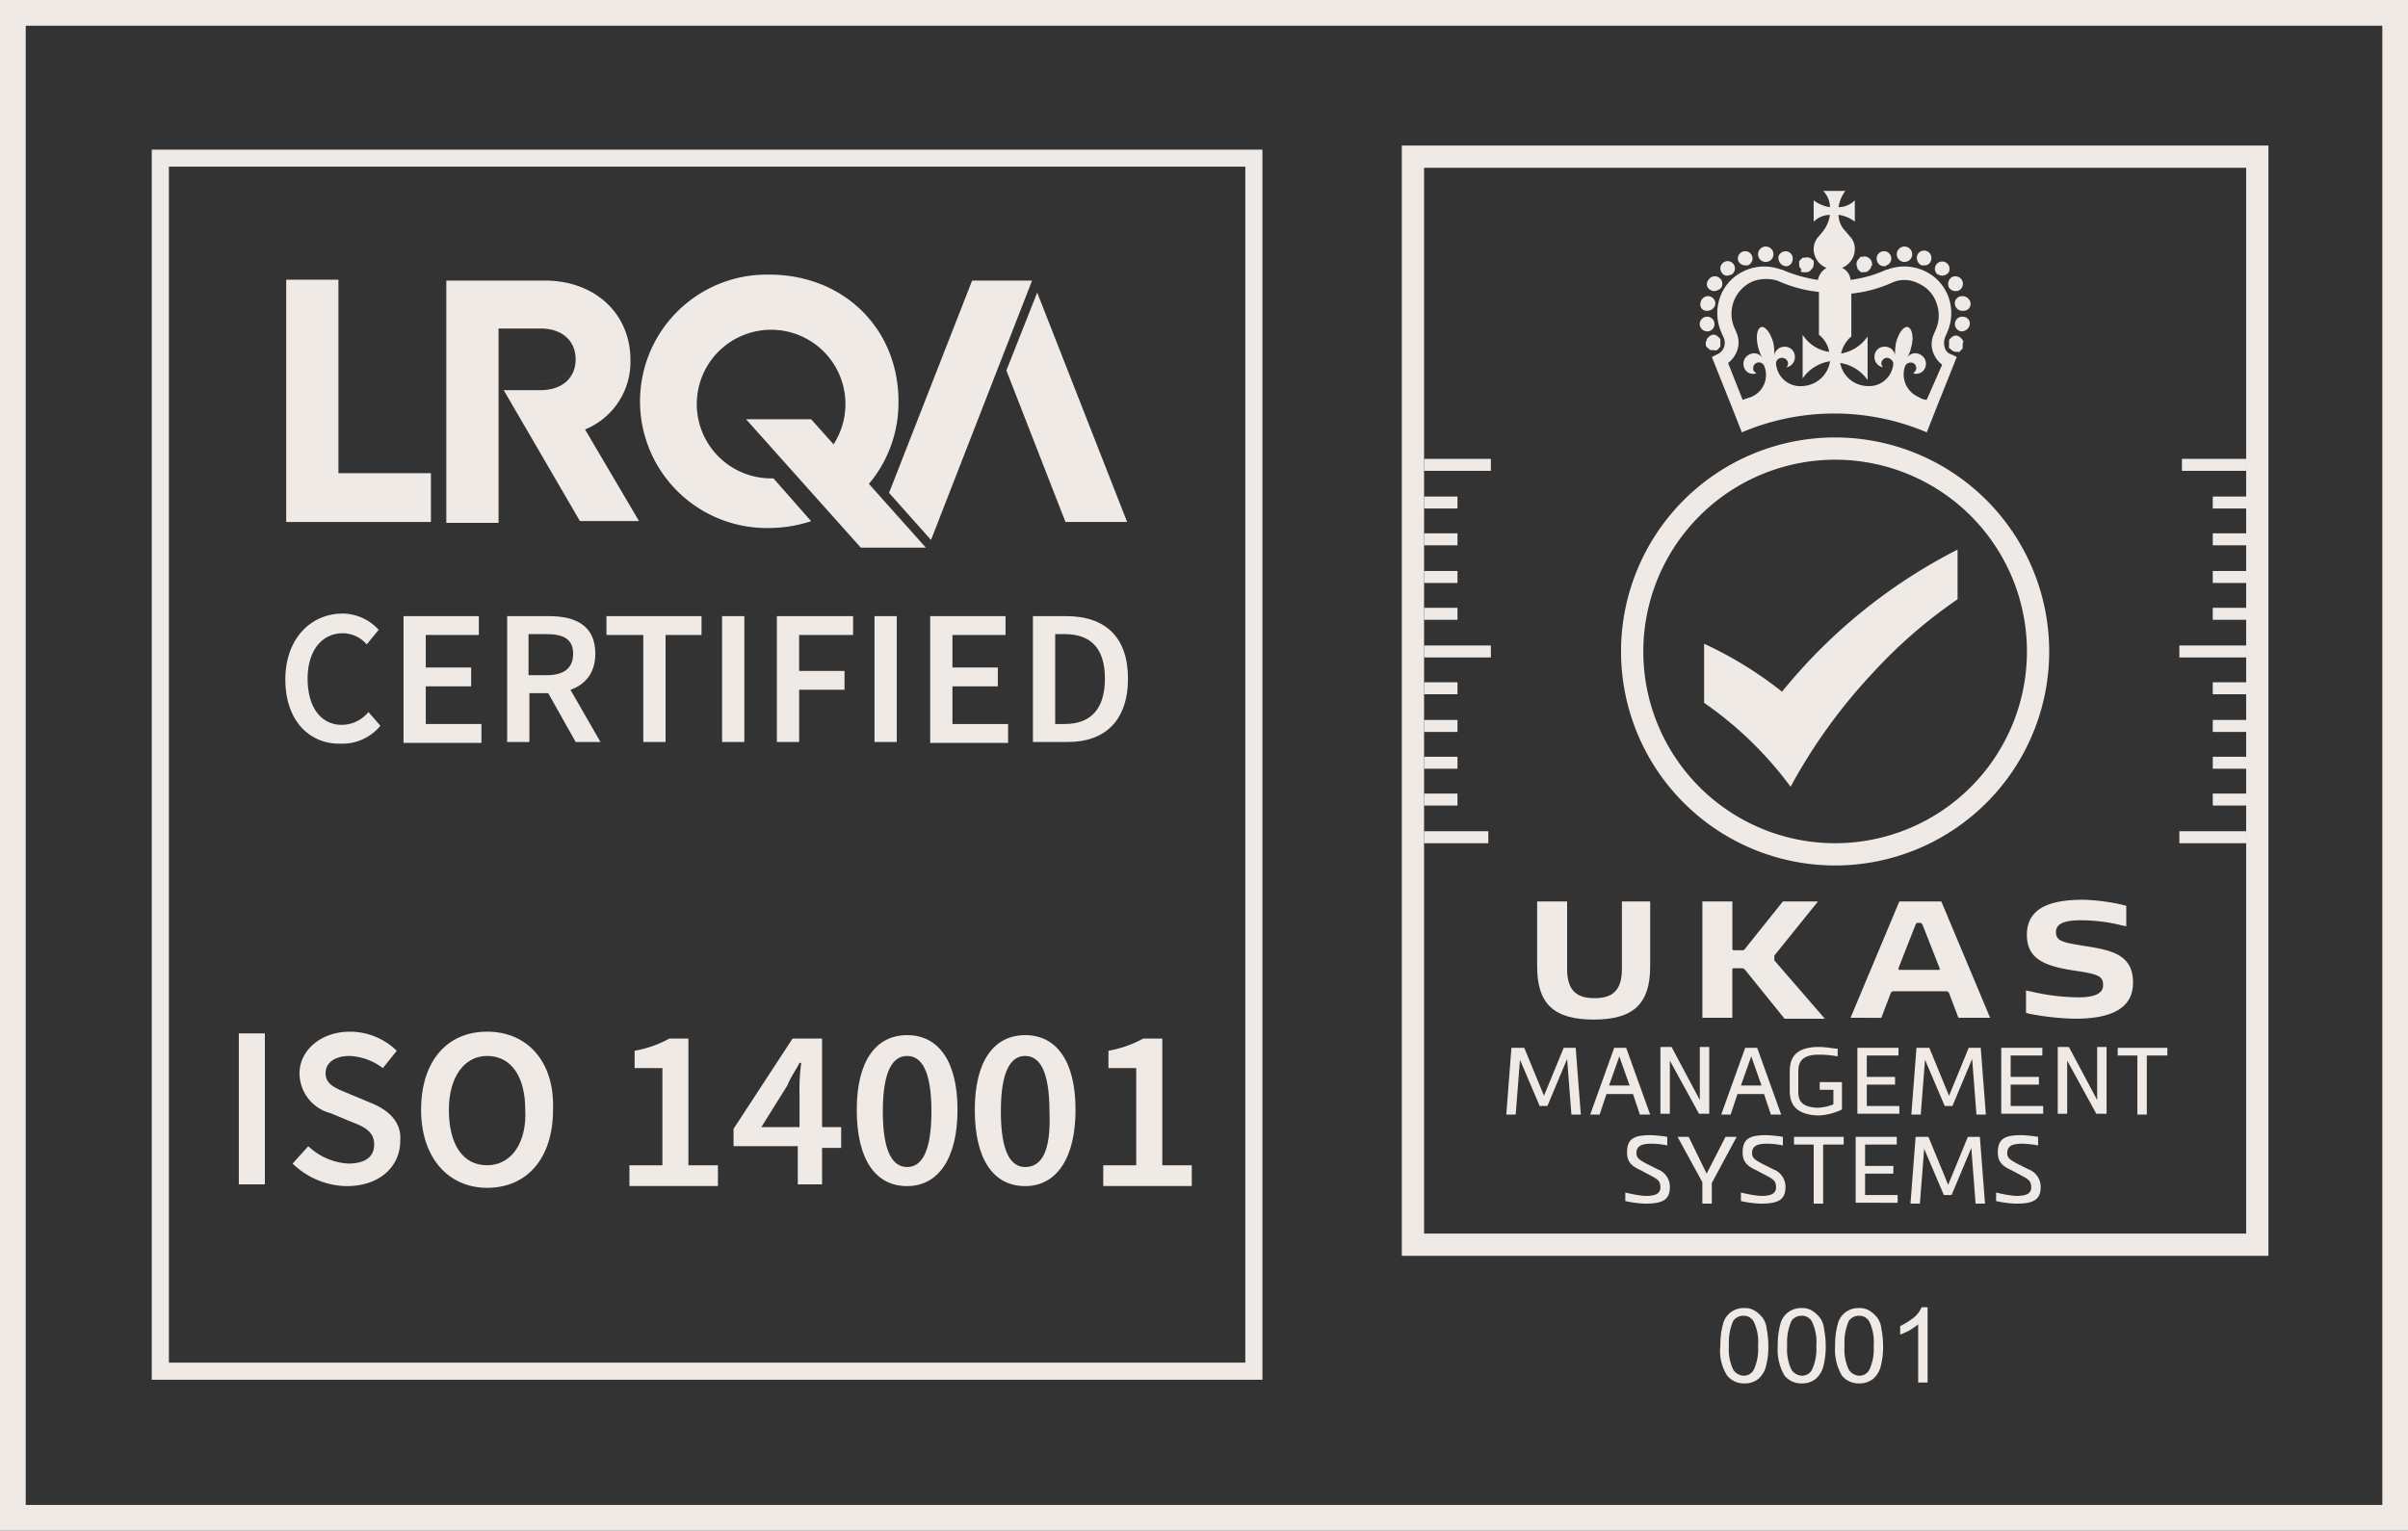 <?xml version="1.0" encoding="UTF-8"?>
<svg xmlns="http://www.w3.org/2000/svg" xmlns:xlink="http://www.w3.org/1999/xlink" id="Grupo_847" data-name="Grupo 847" width="215.121" height="136.784" viewBox="0 0 215.121 136.784">
  <rect x="0" y="0" width="215.121" height="136.784" fill="#333333" stroke="none"/>
  <defs>
    <clipPath id="clip-path">
      <rect id="Rectángulo_489" data-name="Rectángulo 489" width="215.121" height="136.784" fill="#efeae5"></rect>
    </clipPath>
    <clipPath id="clip-path-2">
      <rect id="Rectángulo_490" data-name="Rectángulo 490" width="24.174" height="24.174" fill="#efeae5"></rect>
    </clipPath>
  </defs>
  <path id="Trazado_8571" data-name="Trazado 8571" d="M2.3,2.3H212.826V134.489H2.3ZM0,136.784H215.121V0H0Z" fill="#efeae5"></path>
  <path id="Trazado_8572" data-name="Trazado 8572" d="M179.572,127.6h-.689l-1.76-4.131-.383,4.9H175.9l.459-5.967h1.148l1.76,4.284,1.76-4.284H182.1l.459,5.967h-.842l-.383-4.973Z" transform="translate(-41.334 -28.763)" fill="#efeae5"></path>
  <path id="Trazado_8573" data-name="Trazado 8573" d="M190.137,128.367l-.612-1.836h-2.372l-.612,1.836H185.7l2.142-5.967h1.071l2.142,5.967Zm-2.754-2.6h1.836l-.918-2.6Z" transform="translate(-43.637 -28.763)" fill="#efeae5"></path>
  <path id="Trazado_8574" data-name="Trazado 8574" d="M197.419,127.043h0V122.3h.842v5.967h-.918l-2.6-4.743v4.743H193.9V122.3h.995Z" transform="translate(-45.564 -28.739)" fill="#efeae5"></path>
  <path id="Trazado_8575" data-name="Trazado 8575" d="M205.437,128.367l-.612-1.836h-2.372l-.612,1.836H201l2.142-5.967h1.071l2.142,5.967Zm-2.678-2.6H204.6l-.918-2.6Z" transform="translate(-47.233 -28.763)" fill="#efeae5"></path>
  <g id="Grupo_840" data-name="Grupo 840">
    <g id="Grupo_839" data-name="Grupo 839" clip-path="url(#clip-path)">
      <path id="Trazado_8576" data-name="Trazado 8576" d="M211.525,128.42c-2.448-.077-2.525-1.53-2.525-2.3V124.6c0-.842.076-2.3,2.6-2.3.689,0,1.3.153,1.683.153v.689a9.024,9.024,0,0,0-1.683-.153c-1.76,0-1.836.918-1.836,1.607v1.53c0,.689,0,1.53,1.683,1.607a4.078,4.078,0,0,0,1.454-.306v-1.3h-1.224v-.689h1.989v2.448a5.153,5.153,0,0,1-2.142.536" transform="translate(-49.112 -28.739)" fill="#efeae5"></path>
      <path id="Trazado_8577" data-name="Trazado 8577" d="M216.9,128.367V122.4h3.672v.688h-2.831V125h2.525v.689h-2.525V127.6h2.907v.689H216.9Z" transform="translate(-50.969 -28.763)" fill="#efeae5"></path>
      <path id="Trazado_8578" data-name="Trazado 8578" d="M226.872,127.6h-.689l-1.76-4.131-.383,4.9H223.2l.459-5.967h1.148l1.76,4.284,1.76-4.284H229.4l.459,5.967h-.842l-.383-4.973Z" transform="translate(-52.449 -28.763)" fill="#efeae5"></path>
      <path id="Trazado_8579" data-name="Trazado 8579" d="M233.7,128.367V122.4h3.672v.688h-2.831V125h2.525v.689h-2.525V127.6h2.907v.689H233.7Z" transform="translate(-54.917 -28.763)" fill="#efeae5"></path>
      <path id="Trazado_8580" data-name="Trazado 8580" d="M243.819,127.043h0V122.3h.842v5.967h-.918l-2.6-4.743v4.743H240.3V122.3h.995Z" transform="translate(-56.468 -28.739)" fill="#efeae5"></path>
      <path id="Trazado_8581" data-name="Trazado 8581" d="M249.136,123.089H247.3V122.4h4.437v.688H249.9v5.279h-.842v-5.279Z" transform="translate(-58.113 -28.763)" fill="#efeae5"></path>
      <path id="Trazado_8582" data-name="Trazado 8582" d="M192.172,133.365c-.842,0-1.377.153-1.377.842,0,.459.306.612.842.918l1.071.536a1.657,1.657,0,0,1,1.071,1.607c0,1.224-.842,1.454-2.219,1.454a9.993,9.993,0,0,1-1.76-.23v-.765a10.629,10.629,0,0,0,1.76.306c.842,0,1.377-.153,1.377-.765,0-.536-.229-.689-.612-.918l-1.148-.612c-.842-.383-1.224-.765-1.224-1.607,0-1.3.765-1.53,2.142-1.53a11.788,11.788,0,0,1,1.454.153v.765a6.861,6.861,0,0,0-1.377-.153" transform="translate(-44.601 -31.159)" fill="#efeae5"></path>
      <path id="Trazado_8583" data-name="Trazado 8583" d="M198.5,136.09h0l1.683-3.29h.995l-2.219,4.131v1.836h-.842v-1.913L195.9,132.8h.995Z" transform="translate(-46.034 -31.206)" fill="#efeae5"></path>
      <path id="Trazado_8584" data-name="Trazado 8584" d="M205.672,133.365c-.842,0-1.377.153-1.377.842,0,.459.306.612.842.918l1.071.536a1.657,1.657,0,0,1,1.071,1.607c0,1.224-.842,1.454-2.219,1.454a9.993,9.993,0,0,1-1.76-.23v-.765a10.629,10.629,0,0,0,1.76.306c.842,0,1.377-.153,1.377-.765,0-.536-.229-.689-.612-.918l-1.148-.612c-.842-.383-1.224-.765-1.224-1.607,0-1.3.765-1.53,2.142-1.53a11.788,11.788,0,0,1,1.454.153v.765a6.861,6.861,0,0,0-1.377-.153" transform="translate(-47.773 -31.159)" fill="#efeae5"></path>
      <path id="Trazado_8585" data-name="Trazado 8585" d="M211.336,133.489H209.5V132.8h4.437v.689H212.1v5.279h-.842v-5.279Z" transform="translate(-49.23 -31.206)" fill="#efeae5"></path>
      <path id="Trazado_8586" data-name="Trazado 8586" d="M216.7,138.767V132.8h3.672v.689h-2.831V135.4h2.525v.689h-2.525V138h2.907v.689H216.7Z" transform="translate(-50.922 -31.206)" fill="#efeae5"></path>
      <path id="Trazado_8587" data-name="Trazado 8587" d="M226.772,138h-.689l-1.76-4.131-.383,4.9H223.1l.459-5.967h1.148l1.76,4.284,1.76-4.284H229.3l.459,5.967h-.842l-.383-4.973Z" transform="translate(-52.426 -31.206)" fill="#efeae5"></path>
      <path id="Trazado_8588" data-name="Trazado 8588" d="M235.472,133.365c-.842,0-1.377.153-1.377.842,0,.459.306.612.842.918l1.071.536a1.657,1.657,0,0,1,1.071,1.607c0,1.224-.842,1.454-2.219,1.454a9.993,9.993,0,0,1-1.76-.23v-.765a10.629,10.629,0,0,0,1.76.306c.842,0,1.377-.153,1.377-.765,0-.536-.23-.689-.612-.918l-1.148-.612c-.841-.383-1.224-.765-1.224-1.607,0-1.3.765-1.53,2.142-1.53a11.788,11.788,0,0,1,1.454.153v.765a8.429,8.429,0,0,0-1.377-.153" transform="translate(-54.776 -31.159)" fill="#efeae5"></path>
      <path id="Trazado_8589" data-name="Trazado 8589" d="M205.962,76.9A34.046,34.046,0,0,0,199,72.615v5.279a32.692,32.692,0,0,1,7.727,7.5,49.017,49.017,0,0,1,7.344-10.175,43.673,43.673,0,0,1,7.574-6.579V64.2a48.471,48.471,0,0,0-15.683,12.7" transform="translate(-46.763 -15.086)" fill="#efeae5"></path>
    </g>
  </g>
  <g id="Grupo_842" data-name="Grupo 842" transform="translate(151.855 15.759)">
    <g id="Grupo_841" data-name="Grupo 841" clip-path="url(#clip-path-2)">
      <path id="Trazado_8590" data-name="Trazado 8590" d="M200.348,40.324l.077-.077.076-.076v-.612c0-.077,0-.077-.076-.153l-.077-.076-.076-.077-.077-.076c-.077,0-.077,0-.153-.077h-.23c-.077,0-.077,0-.153.077-.077,0-.077,0-.153.076l-.077.077-.077.076a.267.267,0,0,0-.076.153c0,.076,0,.076-.077.153v.306c0,.077,0,.077.077.153,0,.076,0,.076.076.076l.077.077.077.076a.267.267,0,0,0,.153.077h.306c.077.076.306,0,.383-.153" transform="translate(-198.664 -24.947)" fill="#efeae5"></path>
      <path id="Trazado_8591" data-name="Trazado 8591" d="M199.69,33.524A.46.46,0,0,0,200,33.6a.944.944,0,0,0,.612-.306.669.669,0,0,0-1.148-.689.58.58,0,0,0,.229.918" transform="translate(-198.695 -23.349)" fill="#efeae5"></path>
      <path id="Trazado_8592" data-name="Trazado 8592" d="M201.509,31.8a1.087,1.087,0,0,0,.459-.153.651.651,0,1,0-.918-.077.545.545,0,0,0,.459.23" transform="translate(-199.061 -22.923)" fill="#efeae5"></path>
      <path id="Trazado_8593" data-name="Trazado 8593" d="M203.594,30.606h.23a.654.654,0,1,0-.842-.383.681.681,0,0,0,.612.383" transform="translate(-199.539 -22.65)" fill="#efeae5"></path>
      <path id="Trazado_8594" data-name="Trazado 8594" d="M205.989,30.177a.689.689,0,1,0-.689-.689.686.686,0,0,0,.689.689" transform="translate(-200.098 -22.527)" fill="#efeae5"></path>
      <path id="Trazado_8595" data-name="Trazado 8595" d="M208.077,30.609c.077,0,.153.077.23.077a.582.582,0,0,0,.612-.459.651.651,0,0,0-.382-.842.681.681,0,0,0-.842.383.769.769,0,0,0,.383.842" transform="translate(-200.656 -22.653)" fill="#efeae5"></path>
      <path id="Trazado_8596" data-name="Trazado 8596" d="M199.044,35.9h.153a.735.735,0,0,0,.689-.536.66.66,0,1,0-1.3-.23.567.567,0,0,0,.459.765" transform="translate(-198.509 -23.885)" fill="#efeae5"></path>
      <path id="Trazado_8597" data-name="Trazado 8597" d="M199.261,38.3a.66.66,0,1,0-.765-.536.67.67,0,0,0,.689.536Z" transform="translate(-198.495 -24.449)" fill="#efeae5"></path>
      <path id="Trazado_8598" data-name="Trazado 8598" d="M210.253,31.315a.267.267,0,0,0,.153.076h.306a.545.545,0,0,0,.459-.23.661.661,0,0,0,.23-.459V30.4c0-.077,0-.077-.077-.077l-.076-.077a.6.6,0,0,0-.612-.153h-.153c-.077,0-.077,0-.153.077l-.076.076-.077.077-.076.077V30.7a.545.545,0,0,0,.229.459c-.153.153-.076.153-.076.153" transform="translate(-201.226 -22.823)" fill="#efeae5"></path>
      <path id="Trazado_8599" data-name="Trazado 8599" d="M228.824,39.659c0-.076,0-.076-.076-.153l-.077-.076-.077-.076-.076-.076c-.077,0-.077,0-.153-.076h-.23c-.077,0-.077,0-.153.076-.077,0-.077,0-.153.076l-.077.076-.076.076a.267.267,0,0,0-.077.153v.612c0,.076,0,.076.077.076l.076.076a.661.661,0,0,0,.459.23h.306c.076,0,.076,0,.076-.077l.077-.076.077-.077.076-.076v-.459q.115-.229,0-.23" transform="translate(-205.338 -24.971)" fill="#efeae5"></path>
      <path id="Trazado_8600" data-name="Trazado 8600" d="M224.268,30.586h.23a.582.582,0,0,0,.612-.459.654.654,0,0,0-1.224-.459.74.74,0,0,0,.383.918" transform="translate(-204.454 -22.629)" fill="#efeae5"></path>
      <path id="Trazado_8601" data-name="Trazado 8601" d="M226.138,31.644a1.087,1.087,0,0,0,.459.153.826.826,0,0,0,.536-.23.653.653,0,1,0-.995.077" transform="translate(-204.947 -22.923)" fill="#efeae5"></path>
      <path id="Trazado_8602" data-name="Trazado 8602" d="M227.577,33.284a.7.7,0,0,0,.612.306.46.46,0,0,0,.306-.076.669.669,0,1,0-.689-1.148.73.73,0,0,0-.23.918" transform="translate(-205.315 -23.339)" fill="#efeae5"></path>
      <path id="Trazado_8603" data-name="Trazado 8603" d="M222.189,30.177a.689.689,0,1,0-.688-.689.686.686,0,0,0,.688.689" transform="translate(-203.905 -22.527)" fill="#efeae5"></path>
      <path id="Trazado_8604" data-name="Trazado 8604" d="M228.831,34.6a.63.63,0,0,0-.536.765.67.67,0,0,0,.689.536h.153a.63.63,0,0,0,.536-.765.745.745,0,0,0-.842-.536" transform="translate(-205.498 -23.885)" fill="#efeae5"></path>
      <path id="Trazado_8605" data-name="Trazado 8605" d="M229.061,37a.66.66,0,0,0-.23,1.3h.077a.735.735,0,0,0,.689-.536.6.6,0,0,0-.536-.765" transform="translate(-205.498 -24.449)" fill="#efeae5"></path>
      <path id="Trazado_8606" data-name="Trazado 8606" d="M219.8,30.686a.281.281,0,0,0,.23-.077.654.654,0,1,0-.842-.383.641.641,0,0,0,.612.459" transform="translate(-203.349 -22.653)" fill="#efeae5"></path>
      <path id="Trazado_8607" data-name="Trazado 8607" d="M216.876,30.985c0,.077,0,.077.077.153l.077.076.076.077.077.076h.306a.545.545,0,0,0,.459-.23l.076-.077a.267.267,0,0,0,.077-.153c0-.077,0-.077.077-.153s0-.077,0-.153a.545.545,0,0,0-.23-.459.6.6,0,0,0-.612-.153h-.153c-.077,0-.077,0-.077.076l-.076.077a.661.661,0,0,0-.23.459v.153a.592.592,0,0,1,.076.23" transform="translate(-202.8 -22.8)" fill="#efeae5"></path>
      <path id="Trazado_8608" data-name="Trazado 8608" d="M220.708,36.3a1.564,1.564,0,0,1,0-.842l.229-.536a4.241,4.241,0,0,0,.077-3.213,4.087,4.087,0,0,0-2.219-2.3,4.241,4.241,0,0,0-3.213-.076h-.076a11.13,11.13,0,0,1-3.213.918,1.272,1.272,0,0,0-.765-1.071,1.827,1.827,0,0,0,1.148-1.683,1.557,1.557,0,0,0-.459-1.148l-.383-.459a2.09,2.09,0,0,1-.612-1.454,3.11,3.11,0,0,1,1.454.612V23.142a2.09,2.09,0,0,1-1.454.612,3.11,3.11,0,0,1,.612-1.454h-1.989a2.09,2.09,0,0,1,.612,1.454A3.11,3.11,0,0,1,209,23.142v1.913a2.09,2.09,0,0,1,1.454-.612,3.109,3.109,0,0,1-.612,1.454l-.383.459A1.687,1.687,0,0,0,209,27.5a1.827,1.827,0,0,0,1.148,1.683,1.582,1.582,0,0,0-.765,1.071,12.7,12.7,0,0,1-3.213-.918H206.1a4.257,4.257,0,0,0-3.213.076,4.087,4.087,0,0,0-2.219,2.3,4.25,4.25,0,0,0,.077,3.213l.23.536a1.115,1.115,0,0,1-.612,1.454l-.459.229,1.836,4.59.842,2.142a21.121,21.121,0,0,1,16.524,0l.842-2.142,1.836-4.59-.459-.229a.83.83,0,0,1-.612-.612m-12.776,3.443a2.165,2.165,0,0,1-2.3-2.066.512.512,0,0,1,.536-.459.523.523,0,0,1,.536.536.4.4,0,0,1-.153.306.909.909,0,0,0,.765-.918.884.884,0,0,0-.918-.918.909.909,0,0,0-.918.765,5.42,5.42,0,0,0-.076-1.071c-.23-.842-.689-1.53-1.071-1.454s-.536.842-.306,1.76a3.843,3.843,0,0,0,.383.995.864.864,0,0,0-1.148-.306.921.921,0,0,0-.459,1.224.841.841,0,0,0,1.071.459c-.077-.076-.23-.153-.23-.23a.513.513,0,0,1,.918-.459,2.117,2.117,0,0,1-1.224,2.831l-.689.23-1.3-3.29a2.485,2.485,0,0,0,.765-.995,2.143,2.143,0,0,0,0-1.683l-.229-.536a3.158,3.158,0,0,1,1.607-4.055,3.4,3.4,0,0,1,2.3-.077,11.865,11.865,0,0,0,3.672.995v3.825a2.463,2.463,0,0,1,.918,1.53,3.364,3.364,0,0,1-2.372-1.53v3.9a3.607,3.607,0,0,1,2.448-1.53,2.61,2.61,0,0,1-2.525,2.219M219.1,40.966a1.234,1.234,0,0,1-.689-.23,2.2,2.2,0,0,1-1.224-2.831.581.581,0,0,1,.689-.23.5.5,0,0,1,.23.689c-.076.077-.153.23-.23.23a.852.852,0,0,0,1.071-.459.921.921,0,0,0-.459-1.224.864.864,0,0,0-1.148.306,3,3,0,0,0,.383-.995c.23-.842.077-1.607-.306-1.76-.383-.077-.842.536-1.071,1.454a5.42,5.42,0,0,0-.076,1.071.909.909,0,0,0-.918-.765.884.884,0,0,0-.918.918.909.909,0,0,0,.765.918.58.58,0,0,1-.153-.306.523.523,0,0,1,.536-.536.656.656,0,0,1,.536.459,2.165,2.165,0,0,1-2.3,2.066,2.537,2.537,0,0,1-2.448-2.066,3.679,3.679,0,0,1,2.448,1.53v-3.9a3.622,3.622,0,0,1-2.372,1.53,2.86,2.86,0,0,1,.918-1.53V31.48a11.865,11.865,0,0,0,3.672-.995,2.674,2.674,0,0,1,2.3.076,2.9,2.9,0,0,1,1.607,1.683,3.178,3.178,0,0,1,0,2.372l-.23.536a2.143,2.143,0,0,0,0,1.683,2.334,2.334,0,0,0,.765.995Z" transform="translate(-198.829 -20.999)" fill="#efeae5"></path>
    </g>
  </g>
  <g id="Grupo_844" data-name="Grupo 844">
    <g id="Grupo_843" data-name="Grupo 843" clip-path="url(#clip-path)">
      <path id="Trazado_8609" data-name="Trazado 8609" d="M208.425,53.089a17.136,17.136,0,1,1-17.136,17.136,17.157,17.157,0,0,1,17.136-17.136m0-1.989a19.125,19.125,0,1,0,19.125,19.125A19.132,19.132,0,0,0,208.425,51.1" transform="translate(-44.483 -12.008)" fill="#efeae5"></path>
      <path id="Trazado_8610" data-name="Trazado 8610" d="M239.13,114.233H165.689V18.989H239.13ZM241.119,17H163.7v99.222h77.419Z" transform="translate(-38.468 -3.995)" fill="#efeae5"></path>
      <path id="Trazado_8611" data-name="Trazado 8611" d="M184.626,113.945c1.53,0,2.448-.612,2.448-2.6V105.3H189.6v5.814c0,3.366-1.53,4.743-5.049,4.743s-5.049-1.377-5.049-4.743V105.3h2.678v6.044c0,1.989.918,2.6,2.448,2.6" transform="translate(-42.18 -24.744)" fill="#efeae5"></path>
      <path id="Trazado_8612" data-name="Trazado 8612" d="M201.478,105.3v4.208c0,.153.076.153.153.153h.689c.153,0,.229,0,.306-.153l3.366-4.208h3.137l-3.825,4.743c-.077.076-.077.076-.077.23v.153a.281.281,0,0,0,.077.23l4.437,5.126h-3.6l-3.519-4.361a.4.4,0,0,0-.306-.153h-.689c-.153,0-.153.076-.153.153V115.7H198.8V105.3Z" transform="translate(-46.716 -24.744)" fill="#efeae5"></path>
      <path id="Trazado_8613" data-name="Trazado 8613" d="M225.739,115.7l-.842-2.219c-.076-.153-.153-.153-.306-.153H220c-.153,0-.23,0-.306.153l-.842,2.219H216.1l4.361-10.4h3.749l4.361,10.4Zm-1.76-4.284c.077,0,.153-.077.077-.153l-1.53-3.9c-.077-.076-.077-.153-.23-.153h-.153c-.077,0-.153,0-.23.153l-1.53,3.9c0,.076,0,.153.076.153Z" transform="translate(-50.781 -24.744)" fill="#efeae5"></path>
      <path id="Trazado_8614" data-name="Trazado 8614" d="M245.245,105.559a1.206,1.206,0,0,0,.306.077v1.836l-.383-.076a15.2,15.2,0,0,0-3.6-.459c-1.224,0-2.3.153-2.3,1.071,0,.842.765.918,2.525,1.224,2.6.382,4.361.842,4.361,3.29,0,2.678-2.678,3.213-5.2,3.213a23.775,23.775,0,0,1-4.131-.459l-.229-.076v-1.989a3.313,3.313,0,0,0,.383.077,19.312,19.312,0,0,0,4.284.536c.765,0,2.219-.076,2.219-1.071,0-.765-.306-.995-2.448-1.3-2.525-.383-4.361-.918-4.361-3.213,0-2.6,2.448-3.137,5.049-3.137a17.7,17.7,0,0,1,3.519.459" transform="translate(-55.598 -24.697)" fill="#efeae5"></path>
      <rect id="Rectángulo_491" data-name="Rectángulo 491" width="5.967" height="1.071" transform="translate(127.222 41.005)" fill="#efeae5"></rect>
      <rect id="Rectángulo_492" data-name="Rectángulo 492" width="5.967" height="1.071" transform="translate(127.222 57.682)" fill="#efeae5"></rect>
      <rect id="Rectángulo_493" data-name="Rectángulo 493" width="2.984" height="1.071" transform="translate(127.222 44.371)" fill="#efeae5"></rect>
      <rect id="Rectángulo_494" data-name="Rectángulo 494" width="2.984" height="1.071" transform="translate(127.222 47.66)" fill="#efeae5"></rect>
      <rect id="Rectángulo_495" data-name="Rectángulo 495" width="2.984" height="1.071" transform="translate(127.222 51.026)" fill="#efeae5"></rect>
      <rect id="Rectángulo_496" data-name="Rectángulo 496" width="2.984" height="1.071" transform="translate(127.222 54.316)" fill="#efeae5"></rect>
      <rect id="Rectángulo_497" data-name="Rectángulo 497" width="5.738" height="1.071" transform="translate(127.222 74.283)" fill="#efeae5"></rect>
      <rect id="Rectángulo_498" data-name="Rectángulo 498" width="2.984" height="1.071" transform="translate(127.222 60.971)" fill="#efeae5"></rect>
      <rect id="Rectángulo_499" data-name="Rectángulo 499" width="2.984" height="1.071" transform="translate(127.222 64.338)" fill="#efeae5"></rect>
      <rect id="Rectángulo_500" data-name="Rectángulo 500" width="2.984" height="1.071" transform="translate(127.222 67.627)" fill="#efeae5"></rect>
      <rect id="Rectángulo_501" data-name="Rectángulo 501" width="2.984" height="1.071" transform="translate(127.222 70.917)" fill="#efeae5"></rect>
      <rect id="Rectángulo_502" data-name="Rectángulo 502" width="5.967" height="1.071" transform="translate(194.696 74.283)" fill="#efeae5"></rect>
      <rect id="Rectángulo_503" data-name="Rectángulo 503" width="5.967" height="1.071" transform="translate(194.696 57.682)" fill="#efeae5"></rect>
      <rect id="Rectángulo_504" data-name="Rectángulo 504" width="2.984" height="1.071" transform="translate(197.679 70.917)" fill="#efeae5"></rect>
      <rect id="Rectángulo_505" data-name="Rectángulo 505" width="2.984" height="1.071" transform="translate(197.679 67.627)" fill="#efeae5"></rect>
      <rect id="Rectángulo_506" data-name="Rectángulo 506" width="2.984" height="1.071" transform="translate(197.679 64.338)" fill="#efeae5"></rect>
      <rect id="Rectángulo_507" data-name="Rectángulo 507" width="2.984" height="1.071" transform="translate(197.679 60.971)" fill="#efeae5"></rect>
      <rect id="Rectángulo_508" data-name="Rectángulo 508" width="5.738" height="1.071" transform="translate(194.925 41.005)" fill="#efeae5"></rect>
      <rect id="Rectángulo_509" data-name="Rectángulo 509" width="2.984" height="1.071" transform="translate(197.679 54.316)" fill="#efeae5"></rect>
      <rect id="Rectángulo_510" data-name="Rectángulo 510" width="2.984" height="1.071" transform="translate(197.679 51.026)" fill="#efeae5"></rect>
      <rect id="Rectángulo_511" data-name="Rectángulo 511" width="2.984" height="1.071" transform="translate(197.679 47.66)" fill="#efeae5"></rect>
      <rect id="Rectángulo_512" data-name="Rectángulo 512" width="2.984" height="1.071" transform="translate(197.679 44.371)" fill="#efeae5"></rect>
      <path id="Trazado_8615" data-name="Trazado 8615" d="M200.9,156.166a6.887,6.887,0,0,1,.23-1.913,1.874,1.874,0,0,1,.689-1.071,1.947,1.947,0,0,1,1.224-.383,1.631,1.631,0,0,1,.918.23,2.639,2.639,0,0,1,.689.612,1.944,1.944,0,0,1,.383.995,7.89,7.89,0,0,1,.153,1.53,6.887,6.887,0,0,1-.23,1.913,2.176,2.176,0,0,1-.689,1.071,1.947,1.947,0,0,1-1.224.383,1.926,1.926,0,0,1-1.53-.689,4.067,4.067,0,0,1-.612-2.678m.765,0a4.191,4.191,0,0,0,.383,2.142,1.167,1.167,0,0,0,.918.536,1,1,0,0,0,.918-.536,4.4,4.4,0,0,0,.383-2.142,4.191,4.191,0,0,0-.383-2.142,1,1,0,0,0-.918-.536,1.091,1.091,0,0,0-.918.459,4.77,4.77,0,0,0-.383,2.219" transform="translate(-47.209 -35.906)" fill="#efeae5"></path>
      <path id="Trazado_8616" data-name="Trazado 8616" d="M207.6,156.166a6.888,6.888,0,0,1,.229-1.913,1.874,1.874,0,0,1,.689-1.071,1.946,1.946,0,0,1,1.224-.383,1.631,1.631,0,0,1,.918.23,2.64,2.64,0,0,1,.689.612,1.944,1.944,0,0,1,.383.995,7.89,7.89,0,0,1,.153,1.53,6.887,6.887,0,0,1-.23,1.913,2.176,2.176,0,0,1-.689,1.071,1.947,1.947,0,0,1-1.224.383,1.926,1.926,0,0,1-1.53-.689,4.586,4.586,0,0,1-.612-2.678m.842,0a4.191,4.191,0,0,0,.383,2.142,1.167,1.167,0,0,0,.918.536,1,1,0,0,0,.918-.536,4.4,4.4,0,0,0,.383-2.142,4.191,4.191,0,0,0-.383-2.142,1,1,0,0,0-.918-.536,1.09,1.09,0,0,0-.918.459,4.77,4.77,0,0,0-.383,2.219" transform="translate(-48.783 -35.906)" fill="#efeae5"></path>
      <path id="Trazado_8617" data-name="Trazado 8617" d="M214.3,156.166a6.887,6.887,0,0,1,.23-1.913,1.874,1.874,0,0,1,.688-1.071,1.947,1.947,0,0,1,1.224-.383,1.631,1.631,0,0,1,.918.23,2.64,2.64,0,0,1,.689.612,1.944,1.944,0,0,1,.383.995,7.89,7.89,0,0,1,.153,1.53,6.888,6.888,0,0,1-.229,1.913,2.176,2.176,0,0,1-.689,1.071,1.947,1.947,0,0,1-1.224.383,1.926,1.926,0,0,1-1.53-.689,4.586,4.586,0,0,1-.612-2.678m.842,0a4.191,4.191,0,0,0,.383,2.142,1.167,1.167,0,0,0,.918.536,1,1,0,0,0,.918-.536,4.4,4.4,0,0,0,.383-2.142,4.191,4.191,0,0,0-.383-2.142,1,1,0,0,0-.918-.536,1.09,1.09,0,0,0-.918.459,4.77,4.77,0,0,0-.383,2.219" transform="translate(-50.358 -35.906)" fill="#efeae5"></path>
      <path id="Trazado_8618" data-name="Trazado 8618" d="M224.348,159.432h-.842v-5.2a6.618,6.618,0,0,1-.765.536,7.451,7.451,0,0,1-.842.383v-.765a6.606,6.606,0,0,0,1.224-.765,2.406,2.406,0,0,0,.689-.918h.536Z" transform="translate(-52.144 -35.883)" fill="#efeae5"></path>
      <path id="Trazado_8619" data-name="Trazado 8619" d="M115.414,125.876H19.252V19h96.162Zm1.53-108.4H17.722V127.406h99.222Z" transform="translate(-4.164 -4.106)" fill="#efeae5"></path>
      <path id="Trazado_8620" data-name="Trazado 8620" d="M33.422,32.674v21.65H46.351V49.963H38.088V32.674Z" transform="translate(-7.854 -7.678)" fill="#efeae5"></path>
      <path id="Trazado_8621" data-name="Trazado 8621" d="M117.522,41.136,122.8,54.676h5.508l-8.033-20.5Z" transform="translate(-27.616 -8.03)" fill="#efeae5"></path>
      <path id="Trazado_8622" data-name="Trazado 8622" d="M111.242,32.774l-7.421,18.972,3.749,4.208,9.027-23.18Z" transform="translate(-24.397 -7.701)" fill="#efeae5"></path>
      <path id="Trazado_8623" data-name="Trazado 8623" d="M97.825,43.4c0-6.5-4.9-11.322-11.552-11.322a11.324,11.324,0,1,0,0,22.644,12.029,12.029,0,0,0,3.749-.612l-3.366-3.825H86.35a6.64,6.64,0,1,1,2.525-.459l3.06,3.6A11.247,11.247,0,0,0,97.825,43.4" transform="translate(-17.559 -7.537)" fill="#efeae5"></path>
      <path id="Trazado_8624" data-name="Trazado 8624" d="M57.4,42.643,68.57,39.889c0-4.208-3.213-7.115-7.65-7.115h-8.8v21.65h4.667V37.058h3.749c1.989,0,3.137,1.148,3.137,2.754s-1.148,2.754-3.137,2.754h-3.29l6.809,11.7h5.279l-4.82-8.186a6.519,6.519,0,0,0,4.055-6.2" transform="translate(-12.248 -7.701)" fill="#efeae5"></path>
      <path id="Trazado_8625" data-name="Trazado 8625" d="M87.122,48.974,97.373,60.449h5.814L92.936,48.974Z" transform="translate(-20.473 -11.508)" fill="#efeae5"></path>
      <path id="Trazado_8626" data-name="Trazado 8626" d="M33.322,77.565c0-3.672,2.3-5.891,5.126-5.891a4.394,4.394,0,0,1,3.213,1.454l-1.071,1.3a2.846,2.846,0,0,0-2.142-.995c-1.836,0-3.137,1.53-3.137,4.055,0,2.6,1.224,4.131,3.06,4.131a3.089,3.089,0,0,0,2.372-1.148L41.814,81.7A4.393,4.393,0,0,1,38.295,83.3c-2.754.077-4.973-1.989-4.973-5.738" transform="translate(-7.83 -16.843)" fill="#efeae5"></path>
      <path id="Trazado_8627" data-name="Trazado 8627" d="M47.022,71.974H53.83v1.683H49.087v2.907h4.055v1.683H49.087v3.366H54.06V83.3H47.1V71.974Z" transform="translate(-11.05 -16.913)" fill="#efeae5"></path>
      <path id="Trazado_8628" data-name="Trazado 8628" d="M59.122,71.974h3.825c2.372,0,4.131.842,4.131,3.366,0,2.448-1.836,3.519-4.131,3.519h-1.76V83.22H59.2V71.974Zm3.6,5.279c1.53,0,2.372-.612,2.372-1.913s-.842-1.76-2.372-1.76H61.111v3.672Zm-.153,1.071L64.018,77.1l3.519,6.12H65.319Z" transform="translate(-13.893 -16.913)" fill="#efeae5"></path>
      <path id="Trazado_8629" data-name="Trazado 8629" d="M74.035,73.657H70.822V71.974h8.492v1.683H76.1V83.22H74.111V73.657Z" transform="translate(-16.642 -16.913)" fill="#efeae5"></path>
      <rect id="Rectángulo_513" data-name="Rectángulo 513" width="1.989" height="11.246" transform="translate(64.507 55.061)" fill="#efeae5"></rect>
      <path id="Trazado_8630" data-name="Trazado 8630" d="M90.722,71.974H97.53v1.683h-4.82V76.87h4.055v1.683H92.711V83.22H90.722Z" transform="translate(-21.319 -16.913)" fill="#efeae5"></path>
      <rect id="Rectángulo_514" data-name="Rectángulo 514" width="1.989" height="11.246" transform="translate(78.125 55.061)" fill="#efeae5"></rect>
      <path id="Trazado_8631" data-name="Trazado 8631" d="M108.522,71.974h6.809v1.683h-4.743v2.907h4.055v1.683h-4.055v3.366h4.973V83.3H108.6V71.974Z" transform="translate(-25.501 -16.913)" fill="#efeae5"></path>
      <path id="Trazado_8632" data-name="Trazado 8632" d="M120.622,71.974h2.984c3.443,0,5.508,1.836,5.508,5.585s-2.066,5.661-5.355,5.661h-3.137Zm2.831,9.639c2.3,0,3.6-1.3,3.6-4.055s-1.3-3.978-3.6-3.978h-.842v8.033Z" transform="translate(-28.345 -16.913)" fill="#efeae5"></path>
      <rect id="Rectángulo_515" data-name="Rectángulo 515" width="2.326" height="13.491" transform="translate(21.336 92.348)" fill="#efeae5"></rect>
      <path id="Trazado_8633" data-name="Trazado 8633" d="M136.745,132.643h-2.636v-11.32H132.4a10.166,10.166,0,0,1-3.1,1.086v1.551h2.482v8.684h-2.947V134.5h7.909Z" transform="translate(-30.275 -28.509)" fill="#efeae5"></path>
      <path id="Trazado_8634" data-name="Trazado 8634" d="M39.137,132.3a5.671,5.671,0,0,1-3.566-1.551l-1.4,1.551a7.09,7.09,0,0,0,4.807,2.016c3.1,0,4.807-1.86,4.807-4.032.155-1.706-1.086-2.792-2.636-3.412l-1.861-.775c-1.086-.465-2.171-.776-2.171-1.861,0-.93.775-1.551,2.171-1.551a5.288,5.288,0,0,1,2.946,1.086l1.241-1.551a5.991,5.991,0,0,0-4.187-1.705c-2.636,0-4.5,1.705-4.5,3.721a3.7,3.7,0,0,0,2.792,3.567l1.861.775c1.241.465,2.016.93,2.016,2.016s-.775,1.706-2.326,1.706" transform="translate(-8.03 -28.319)" fill="#efeae5"></path>
      <path id="Trazado_8635" data-name="Trazado 8635" d="M55.067,134.468c3.566,0,5.893-2.635,5.893-6.978.155-4.342-2.326-6.978-5.893-6.978s-5.893,2.636-5.893,6.978,2.482,6.978,5.893,6.978m0-11.785c2.171,0,3.411,1.861,3.411,4.807.155,2.946-1.24,4.962-3.411,4.962s-3.411-1.861-3.411-4.962c0-2.947,1.4-4.807,3.411-4.807" transform="translate(-11.555 -28.319)" fill="#efeae5"></path>
      <path id="Trazado_8636" data-name="Trazado 8636" d="M81.408,132.643H78.771v-11.32H77.065a10.166,10.166,0,0,1-3.1,1.086v1.551h2.482v8.684H73.5V134.5h7.909Z" transform="translate(-17.271 -28.509)" fill="#efeae5"></path>
      <path id="Trazado_8637" data-name="Trazado 8637" d="M118.334,134.409c2.792,0,4.5-2.481,4.5-6.823s-1.705-6.668-4.5-6.668-4.5,2.326-4.5,6.668c0,4.5,1.705,6.823,4.5,6.823m0-11.63c1.241,0,2.171,1.241,2.171,4.963.155,3.721-.776,4.962-2.171,4.962-1.241,0-2.171-1.241-2.171-4.962s.93-4.963,2.171-4.963" transform="translate(-26.75 -28.414)" fill="#efeae5"></path>
      <path id="Trazado_8638" data-name="Trazado 8638" d="M104.55,134.409c2.792,0,4.5-2.481,4.5-6.823s-1.705-6.668-4.5-6.668-4.5,2.326-4.5,6.668c0,4.5,1.705,6.823,4.5,6.823m0-11.63c1.241,0,2.171,1.241,2.171,4.963s-.931,4.962-2.171,4.962-2.171-1.241-2.171-4.962.93-4.963,2.171-4.963" transform="translate(-23.511 -28.414)" fill="#efeae5"></path>
      <path id="Trazado_8639" data-name="Trazado 8639" d="M91.4,134.349H93.57v-3.257h1.705v-1.861H93.57v-7.909H90.933l-5.272,8.064v1.551H91.4Zm-3.257-5.117,2.326-3.722c.31-.775.775-1.4,1.086-2.016h.155a16.915,16.915,0,0,0-.155,2.792v2.946Z" transform="translate(-20.129 -28.509)" fill="#efeae5"></path>
    </g>
  </g>
</svg>
